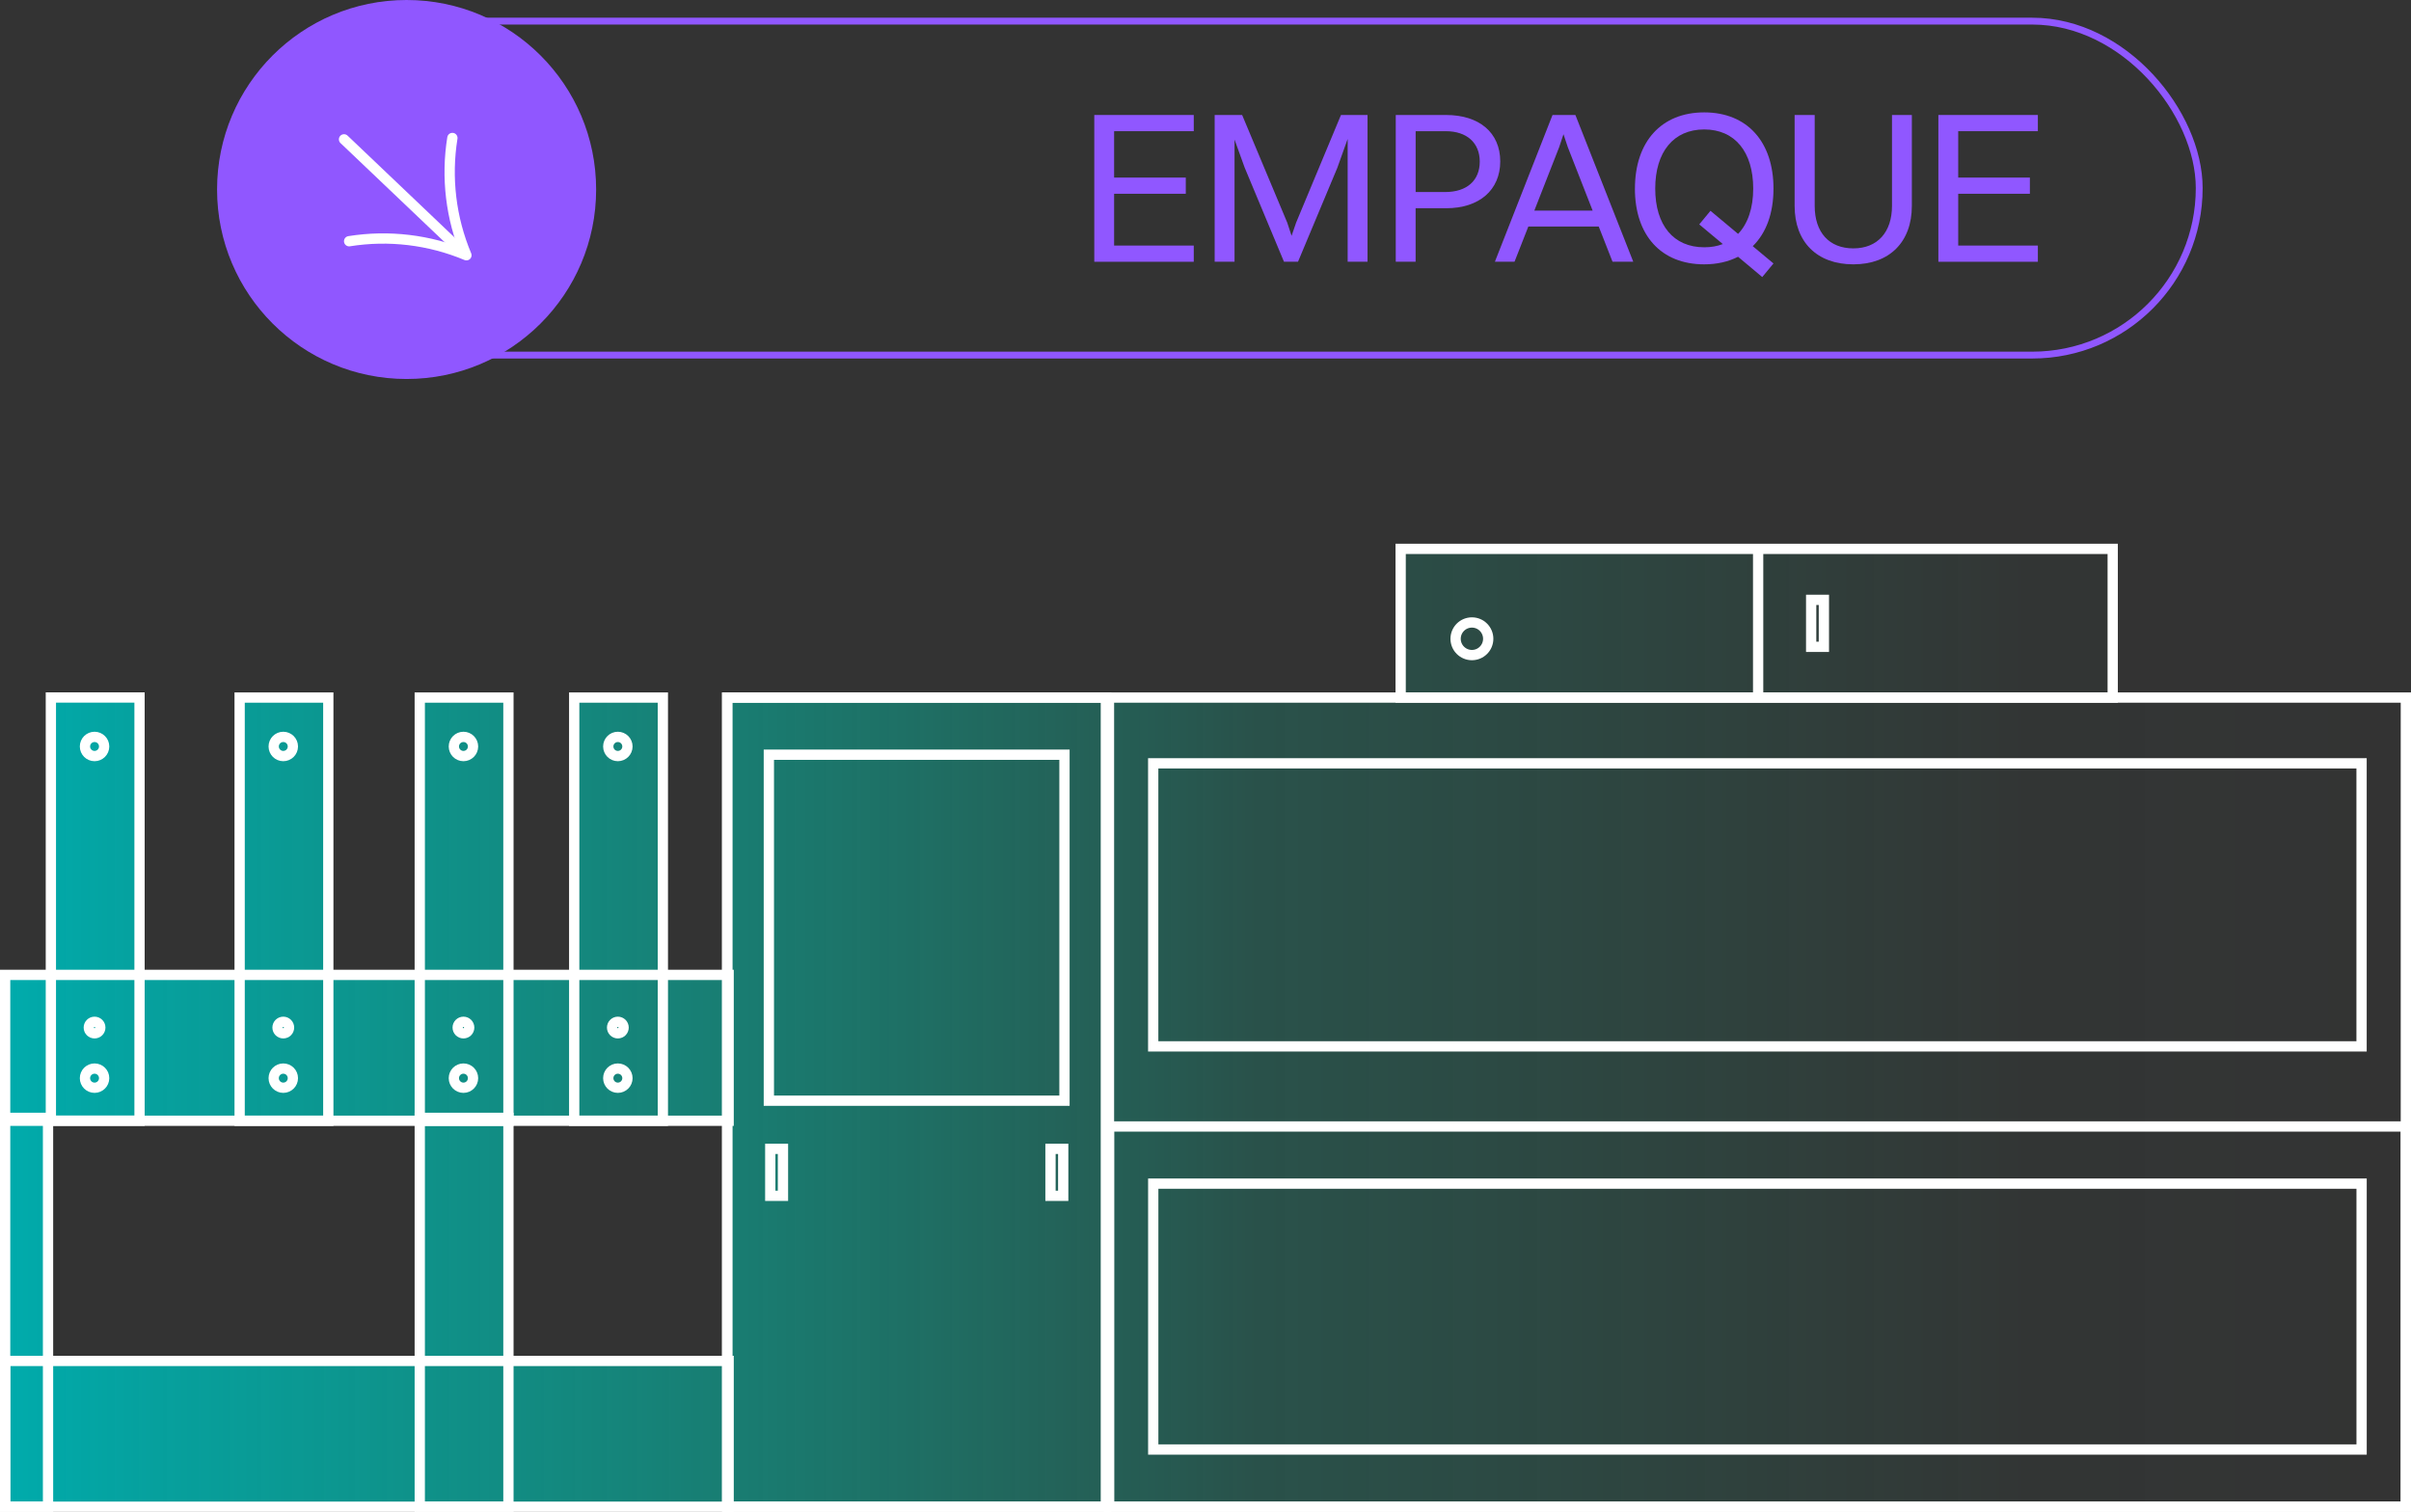 <?xml version="1.0" encoding="UTF-8"?>
<svg id="Capa_1" data-name="Capa 1" xmlns="http://www.w3.org/2000/svg" xmlns:xlink="http://www.w3.org/1999/xlink" viewBox="0 0 703.77 441.37">
  <rect x="0" y="0" width="703.77" height="441.37" fill="#333333" stroke="none"/>
  <defs>
    <style>
      .cls-1 {
        stroke-linecap: round;
        stroke-linejoin: round;
      }

      .cls-1, .cls-2, .cls-3 {
        fill: none;
      }

      .cls-1, .cls-3 {
        stroke: #fff;
        stroke-width: 3px;
      }

      .cls-2 {
        stroke: #9057ff;
        stroke-width: 2px;
      }

      .cls-2, .cls-3 {
        stroke-miterlimit: 10;
      }

      .cls-4 {
        fill: #9057ff;
      }

      .cls-4, .cls-5 {
        stroke-width: 0px;
      }

      .cls-5 {
        fill: url(#Degradado_sin_nombre_104);
      }
    </style>
    <linearGradient id="Degradado_sin_nombre_104" data-name="Degradado sin nombre 104" x1="1.5" y1="300.05" x2="702.27" y2="300.05" gradientUnits="userSpaceOnUse">
      <stop offset="0" stop-color="#00abac"/>
      <stop offset=".06" stop-color="rgba(0, 175, 172, .94)" stop-opacity=".94"/>
      <stop offset=".52" stop-color="rgba(0, 209, 172, .44)" stop-opacity=".44"/>
      <stop offset=".84" stop-color="rgba(0, 230, 172, .12)" stop-opacity=".12"/>
      <stop offset="1" stop-color="#00efac" stop-opacity="0"/>
    </linearGradient>
  </defs>
  <g>
    <g>
      <path class="cls-4" d="M319.42,33.57h29.04v4.73h-23.25v13.54h20.92v4.73h-20.92v15.12h23.25v4.73h-29.04v-42.84Z"/>
      <path class="cls-4" d="M354.58,33.57h8l13.17,31.44,1.26,3.84,1.32-3.84,13.1-31.44h7.75v42.84h-5.8v-35.85l-3.02,8.44-11.47,27.41h-4.1l-11.47-27.47-2.96-8.19v35.66h-5.8v-42.84Z"/>
      <path class="cls-4" d="M407.43,33.57h14.68c9.7,0,15.81,5.17,15.81,13.55s-6.17,13.67-15.75,13.67h-8.95v15.62h-5.8v-42.84ZM413.23,38.29v17.77h8.63c6.36,0,10.08-3.4,10.08-8.88s-3.78-8.88-9.89-8.88h-8.82Z"/>
      <path class="cls-4" d="M466.66,66.14h-20.54l-4.03,10.27h-5.73l16.82-42.84h6.68l16.89,42.84h-6.05l-4.03-10.27ZM447.88,61.48h17.01l-7.25-18.52-1.26-3.78-1.26,3.78-7.25,18.52Z"/>
      <path class="cls-4" d="M477.24,55.05c0-13.67,7.69-22.24,20.22-22.24s20.22,8.57,20.22,22.24c0,7.25-2.14,12.98-6.05,16.82l6.05,5.04-3.28,3.97-7.06-5.92c-2.84,1.45-6.17,2.21-9.89,2.21-12.54,0-20.22-8.44-20.22-22.12ZM502.88,71.24l-6.87-5.73,3.28-3.97,8.06,6.74c2.83-2.96,4.41-7.5,4.41-13.23,0-10.71-5.36-17.26-14.3-17.26s-14.3,6.55-14.3,17.26,5.35,17.14,14.3,17.14c2.02,0,3.78-.31,5.42-.94Z"/>
      <path class="cls-4" d="M540.99,77.17c-10.58,0-17.14-6.49-17.14-17.07v-26.53h5.86v26.53c0,7.75,4.22,12.41,11.28,12.41s11.28-4.73,11.28-12.41v-26.53h5.8v26.53c0,10.58-6.55,17.07-17.07,17.07Z"/>
      <path class="cls-4" d="M565.81,33.57h29.04v4.73h-23.25v13.54h20.92v4.73h-20.92v15.12h23.25v4.73h-29.04v-42.84Z"/>
    </g>
    <rect class="cls-2" x="70.56" y="6.17" width="571.38" height="97.49" rx="48.74" ry="48.74" transform="translate(712.51 109.83) rotate(-180)"/>
    <path class="cls-4" d="M174.01,55.32c0,30.55-24.77,55.32-55.33,55.32-30.55,0-55.32-24.77-55.32-55.32,0-30.55,24.77-55.32,55.32-55.32s55.33,24.77,55.33,55.32"/>
    <g>
      <path class="cls-1" d="M132.05,40.28h0c-1.86,11.57-.44,23.43,4.1,34.24-10.81-4.53-22.67-5.95-34.24-4.1"/>
      <line class="cls-1" x1="100.42" y1="40.68" x2="135.37" y2="73.95"/>
    </g>
  </g>
  <g>
    <path class="cls-5" d="M616.7,203.64v-43.41h-207.85v43.41h-196.58v80.97h-18.78v-80.97h-25.88v80.97h-19.2v-80.97h-25.88v80.97h-26.71v-80.97h-25.88v80.97h-29.22v-80.97H14.86v80.97H1.5v155.26h700.77v-236.23h-85.56ZM122.54,397.3H14.02v-70.12h108.52v70.12ZM212.27,397.3h-63.86v-70.12h63.86v70.12Z"/>
    <g>
      <rect class="cls-3" x="323.71" y="203.64" width="378.56" height="236.23"/>
      <rect class="cls-3" x="323.71" y="328.85" width="378.56" height="111.02"/>
      <rect class="cls-3" x="474.17" y="208" width="77.63" height="352.72" transform="translate(897.35 -128.63) rotate(90)"/>
      <rect class="cls-3" x="471.67" y="87.8" width="82.64" height="352.72" transform="translate(777.14 -248.83) rotate(90)"/>
      <rect class="cls-3" x="212.27" y="203.64" width="110.6" height="236.23"/>
      <rect class="cls-3" x="212.27" y="203.64" width="110.6" height="236.23"/>
      <rect class="cls-3" x="217.07" y="227.69" width="101" height="86.29" transform="translate(538.41 3.26) rotate(90)"/>
      <rect class="cls-3" x="491.08" y="78.01" width="43.41" height="207.85" transform="translate(694.71 -330.84) rotate(90)"/>
      <rect class="cls-3" x="85.81" y="312.99" width="42.57" height="211.19" transform="translate(525.68 311.49) rotate(90)"/>
      <rect class="cls-3" x="85.81" y="200.3" width="42.57" height="211.19" transform="translate(412.99 198.8) rotate(90)"/>
      <rect class="cls-3" x="-33.98" y="252.47" width="123.54" height="25.88" transform="translate(293.2 237.61) rotate(90)"/>
      <rect class="cls-3" x="21.12" y="252.47" width="123.54" height="25.88" transform="translate(348.3 182.52) rotate(90)"/>
      <rect class="cls-3" x="73.71" y="252.47" width="123.54" height="25.88" transform="translate(400.88 129.93) rotate(90)"/>
      <rect class="cls-3" x="78.71" y="370.17" width="113.52" height="25.88" transform="translate(518.58 247.63) rotate(90)"/>
      <rect class="cls-3" x="-49" y="376.85" width="113.52" height="12.52" transform="translate(390.87 375.35) rotate(90)"/>
      <rect class="cls-3" x="118.78" y="252.47" width="123.54" height="25.88" transform="translate(445.96 84.86) rotate(90)"/>
      <circle class="cls-3" cx="429.65" cy="186.48" r="4.76"/>
      <circle class="cls-3" cx="180.35" cy="314.75" r="2.8"/>
      <circle class="cls-3" cx="180.35" cy="299.98" r="1.68"/>
      <circle class="cls-3" cx="135.28" cy="314.75" r="2.8"/>
      <circle class="cls-3" cx="135.28" cy="299.98" r="1.68"/>
      <circle class="cls-3" cx="82.69" cy="314.75" r="2.8"/>
      <circle class="cls-3" cx="82.69" cy="299.98" r="1.68"/>
      <circle class="cls-3" cx="27.6" cy="314.75" r="2.8"/>
      <circle class="cls-3" cx="180.35" cy="217.92" r="2.8"/>
      <circle class="cls-3" cx="135.28" cy="217.92" r="2.8"/>
      <circle class="cls-3" cx="82.69" cy="217.92" r="2.8"/>
      <circle class="cls-3" cx="27.6" cy="217.92" r="2.8"/>
      <circle class="cls-3" cx="27.6" cy="299.98" r="1.68"/>
      <rect class="cls-3" x="528.68" y="175.12" width="3.71" height="13.71"/>
      <rect class="cls-3" x="224.84" y="335.39" width="3.71" height="13.71"/>
      <rect class="cls-3" x="306.64" y="335.39" width="3.71" height="13.71"/>
      <line class="cls-3" x1="513.2" y1="160.23" x2="513.2" y2="202.8"/>
    </g>
  </g>
</svg>